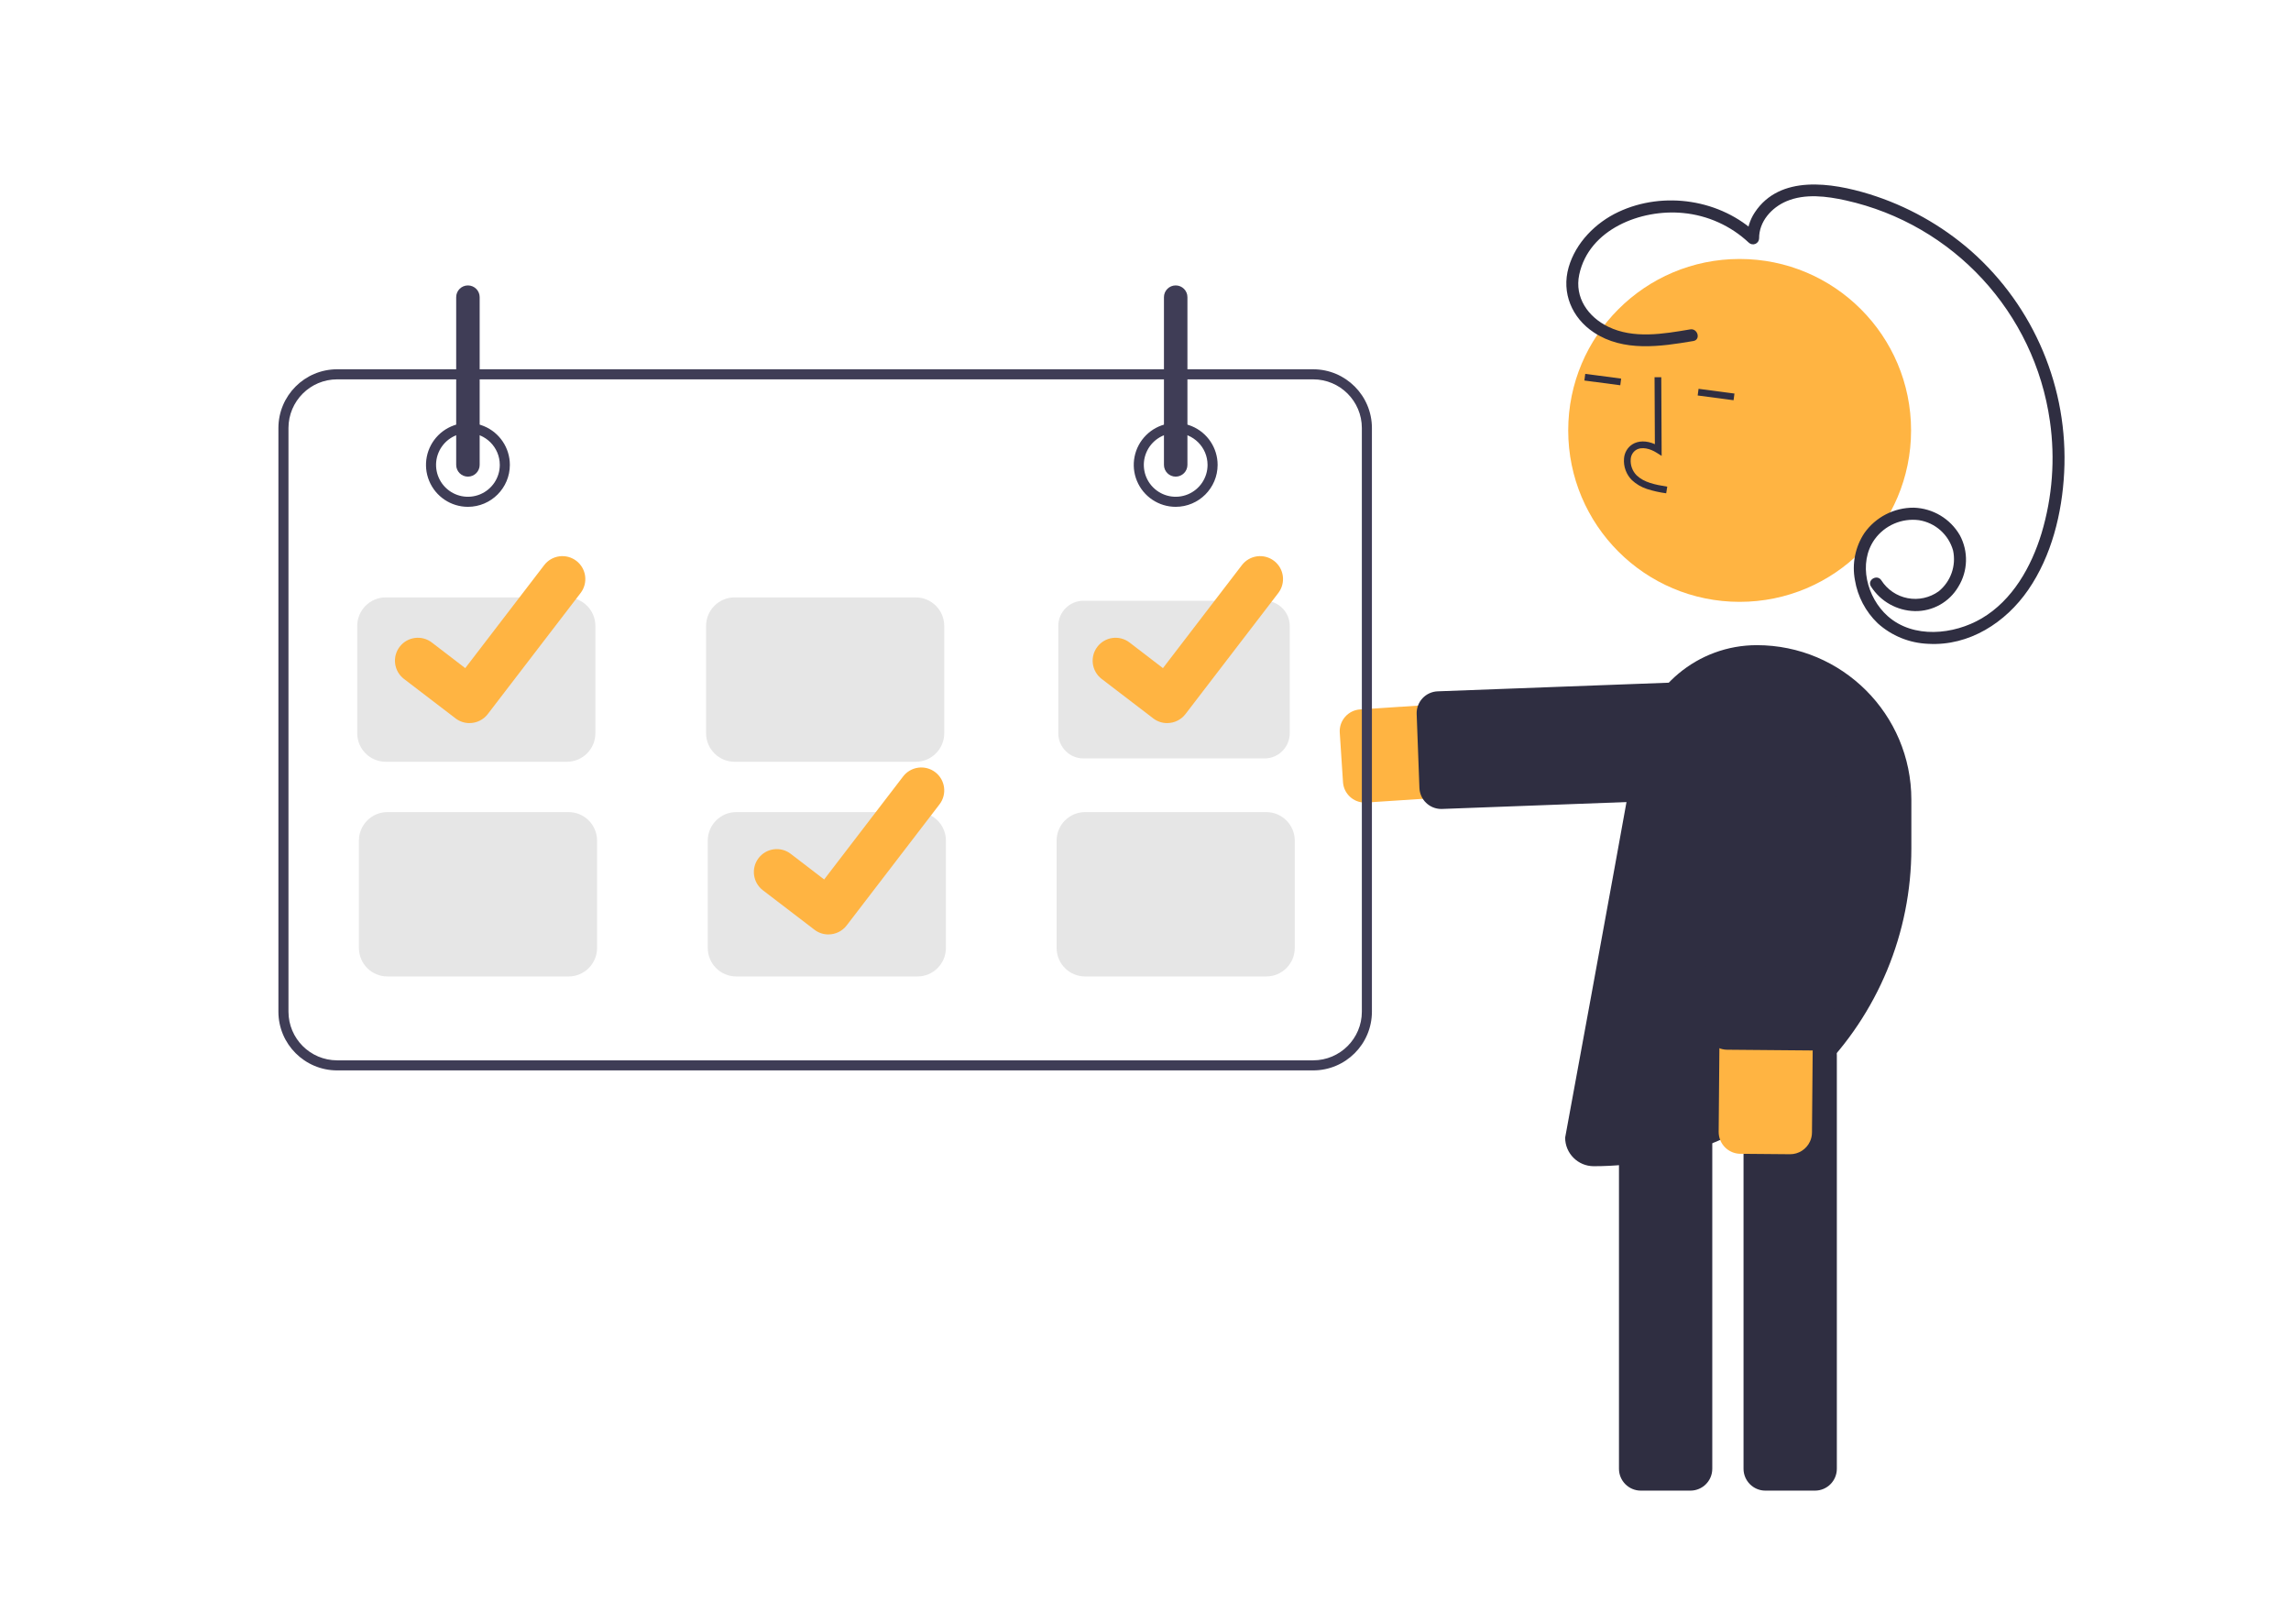 <?xml version="1.0" encoding="UTF-8"?>
<svg width="683px" height="484px" viewBox="0 0 683 484" xmlns="http://www.w3.org/2000/svg" xmlns:xlink="http://www.w3.org/1999/xlink" version="1.1">
 <!-- Generated by Pixelmator Pro 2.1.5 -->
 <path id="Path" d="M406.87 239.247 C403.441 239.242 400.604 236.58 400.38 233.16 L399.413 218.401 C399.178 214.811 401.898 211.711 405.487 211.475 L521.114 203.903 C528.779 203.401 535.4 209.208 535.902 216.873 536.404 224.539 530.597 231.159 522.932 231.661 L407.305 239.233 Q407.087 239.247 406.87 239.247 Z" fill="#ffb442" fill-opacity="1" stroke="none"/>
 <path id="Path-1" d="M429.67 241.15 C426.17 241.144 423.298 238.377 423.163 234.879 L422.339 212.836 C422.275 211.109 422.899 209.428 424.074 208.162 425.249 206.896 426.879 206.148 428.605 206.084 L523.688 202.53 C527.283 202.396 530.306 205.201 530.441 208.796 L531.265 230.84 C531.329 232.566 530.705 234.247 529.53 235.513 528.355 236.78 526.725 237.527 524.999 237.592 L429.916 241.145 C429.833 241.149 429.751 241.15 429.67 241.15 Z" fill="#2f2e41" fill-opacity="1" stroke="none"/>
 <path id="Path-2" d="M541.092 444.352 L526.301 444.352 C522.706 444.348 519.792 441.434 519.788 437.838 L519.788 314.569 C519.792 310.974 522.705 308.06 526.301 308.055 L541.092 308.055 C544.687 308.059 547.601 310.973 547.605 314.569 L547.605 437.838 C547.601 441.434 544.688 444.347 541.092 444.352 Z" fill="#2f2e41" fill-opacity="1" stroke="none"/>
 <path id="Path-3" d="M503.957 444.352 L489.167 444.352 C485.571 444.348 482.657 441.434 482.653 437.838 L482.653 314.569 C482.657 310.974 485.571 308.06 489.166 308.055 L503.957 308.055 C507.553 308.059 510.466 310.973 510.47 314.569 L510.47 437.838 C510.467 441.434 507.553 444.347 503.957 444.352 Z" fill="#2f2e41" fill-opacity="1" stroke="none"/>
 <path id="Path-4" d="M569.734 128.304 C569.734 156.529 546.853 179.41 518.628 179.41 490.403 179.41 467.522 156.529 467.522 128.304 467.522 100.079 490.403 77.199 518.628 77.199 546.853 77.199 569.734 100.079 569.734 128.304 Z" fill="#ffb442" fill-opacity="1" stroke="none"/>
 <path id="Path-5" d="M490.965 145.754 C489.321 145.214 487.812 144.328 486.539 143.156 484.832 141.462 483.96 139.1 484.156 136.703 484.265 134.993 485.167 133.432 486.594 132.483 488.422 131.311 490.866 131.308 493.355 132.404 L493.26 112.453 495.264 112.444 495.375 135.898 493.831 134.927 C492.041 133.803 489.483 133.011 487.676 134.171 486.771 134.791 486.207 135.799 486.152 136.895 486.015 138.68 486.661 140.436 487.923 141.706 490.136 143.82 493.365 144.481 497.047 145.072 L496.729 147.05 C494.773 146.791 492.844 146.357 490.965 145.754 Z" fill="#2f2e41" fill-opacity="1" stroke="none"/>
 <path id="Path-6" d="M472.34 113.434 L472.602 111.448 483.303 112.861 483.041 114.848 Z" fill="#2f2e41" fill-opacity="1" stroke="none"/>
 <path id="Path-7" d="M506.116 117.892 L506.379 115.905 517.08 117.318 516.817 119.305 Z" fill="#2f2e41" fill-opacity="1" stroke="none"/>
 <path id="Path-8" d="M475.123 347.642 L475.123 347.642 C470.421 347.637 466.611 343.827 466.606 339.125 466.606 339.125 480.185 265.447 487.945 222.264 491.057 204.934 506.136 192.321 523.744 192.321 L523.744 192.321 C549.191 192.321 569.819 212.949 569.819 238.396 L569.819 252.946 C569.819 278.061 559.843 302.147 542.084 319.906 524.325 337.665 500.238 347.642 475.123 347.642 Z" fill="#2f2e41" fill-opacity="1" stroke="none"/>
 <path id="Path-9" d="M539.601 340.267 C538.531 342.602 536.19 344.091 533.621 344.072 L518.831 343.943 C517.104 343.928 515.453 343.228 514.242 341.996 513.032 340.763 512.36 339.101 512.375 337.373 L513.38 221.503 C513.419 216.533 516.109 211.961 520.435 209.512 524.761 207.063 530.065 207.109 534.348 209.632 538.631 212.156 541.241 216.774 541.195 221.745 L540.191 337.615 C540.184 338.53 539.983 339.434 539.601 340.267 Z" fill="#ffb442" fill-opacity="1" stroke="none"/>
 <path id="Path-10" d="M546.135 309.334 C545.064 311.669 542.723 313.159 540.155 313.139 L514.893 312.92 C511.298 312.885 508.41 309.946 508.437 306.35 L509.262 211.204 C509.277 209.477 509.977 207.826 511.209 206.615 512.441 205.404 514.104 204.732 515.832 204.748 L541.093 204.967 C542.82 204.981 544.471 205.682 545.682 206.914 546.893 208.146 547.564 209.809 547.549 211.536 L546.725 306.682 C546.717 307.598 546.517 308.502 546.135 309.334 Z" fill="#2f2e41" fill-opacity="1" stroke="none"/>
 <path id="Path-11" d="M503.877 98.19 C495.913 99.542 487.021 101.087 479.432 97.394 473.459 94.487 469.352 88.682 470.807 81.86 473.702 68.284 489.244 62.282 501.735 63.494 509.08 64.18 515.987 67.294 521.365 72.345 521.885 72.838 522.648 72.979 523.311 72.705 523.974 72.43 524.413 71.791 524.432 71.074 524.379 66.065 528.127 61.884 532.568 59.997 538.128 57.635 544.588 58.479 550.302 59.743 582.318 66.883 606.554 93.121 611.136 125.601 612.728 136.768 611.874 148.147 608.635 158.951 605.604 168.911 600.005 178.921 590.787 184.34 582.48 189.223 570.402 190.48 562.737 183.63 556.597 178.142 553.83 167.884 558.867 160.785 561.891 156.591 566.972 154.394 572.098 155.065 576.958 155.833 580.926 159.361 582.256 164.099 583.23 168.64 581.574 173.345 577.968 176.274 575.297 178.193 571.955 178.931 568.724 178.314 565.493 177.698 562.657 175.78 560.881 173.012 559.66 171.053 556.55 172.855 557.778 174.826 560.641 179.305 565.551 182.059 570.866 182.167 576.177 182.264 581.128 179.492 583.82 174.913 586.706 170.242 586.88 164.385 584.275 159.552 581.429 154.628 576.243 151.522 570.559 151.339 564.672 151.293 559.139 154.147 555.764 158.972 553.074 163.084 552.082 168.078 552.995 172.906 553.805 177.816 556.182 182.333 559.771 185.781 563.925 189.541 569.273 191.716 574.873 191.923 587.058 192.618 597.935 185.598 604.656 175.841 611.629 165.716 614.748 153.01 615.376 140.863 616.673 115.783 606.466 91.48 587.651 74.846 578.817 67.114 568.457 61.326 557.242 57.856 546.141 54.455 530.641 51.976 523.144 63.319 521.619 65.616 520.816 68.317 520.838 71.074 L523.906 69.803 C513.059 59.438 496.008 56.819 482.464 63.191 475.661 66.391 469.764 72.341 467.649 79.678 465.455 87.291 468.628 94.763 475.135 99.08 483.99 104.956 494.971 103.329 504.832 101.655 507.107 101.269 506.143 97.805 503.877 98.19 Z" fill="#2f2e41" fill-opacity="1" stroke="none"/>
 <path id="Path-12" d="M391.5 319.084 L100.5 319.084 C90.84 319.073 83.011 311.244 83 301.584 L83 127.584 C83.011 117.923 90.84 110.095 100.5 110.084 L391.5 110.084 C401.16 110.095 408.989 117.923 409 127.584 L409 301.584 C408.989 311.244 401.16 319.073 391.5 319.084 Z M100.5 113.084 C92.496 113.093 86.009 119.579 86 127.584 L86 301.584 C86.009 309.588 92.496 316.074 100.5 316.084 L391.5 316.084 C399.504 316.074 405.991 309.588 406 301.584 L406 127.584 C405.991 119.579 399.504 113.093 391.5 113.084 Z" fill="#3f3d56" fill-opacity="1" stroke="none"/>
 <path id="Path-13" d="M139.5 151.084 C134.444 151.084 129.886 148.038 127.952 143.367 126.017 138.696 127.086 133.32 130.661 129.745 134.236 126.17 139.613 125.1 144.284 127.035 148.954 128.97 152 133.528 152 138.584 151.992 145.484 146.401 151.076 139.5 151.084 Z M139.5 129.084 C135.658 129.084 132.194 131.398 130.723 134.948 129.253 138.498 130.066 142.584 132.783 145.301 135.499 148.018 139.586 148.831 143.135 147.36 146.685 145.89 149 142.426 149 138.584 148.994 133.339 144.744 129.089 139.5 129.084 Z" fill="#3f3d56" fill-opacity="1" stroke="none"/>
 <path id="Path-14" d="M350.5 151.084 C345.444 151.084 340.886 148.038 338.951 143.367 337.017 138.696 338.086 133.32 341.661 129.745 345.236 126.17 350.613 125.1 355.284 127.035 359.955 128.97 363 133.528 363 138.584 362.992 145.484 357.401 151.076 350.5 151.084 Z M350.5 129.084 C346.658 129.084 343.194 131.398 341.723 134.948 340.253 138.498 341.065 142.584 343.782 145.301 346.499 148.018 350.586 148.831 354.135 147.36 357.685 145.89 360 142.426 360 138.584 359.994 133.339 355.744 129.089 350.5 129.084 Z" fill="#3f3d56" fill-opacity="1" stroke="none"/>
 <path id="Path-15" d="M169 227.084 L115 227.084 C110.308 227.078 106.506 223.276 106.5 218.584 L106.5 186.584 C106.505 181.892 110.308 178.089 115 178.084 L169 178.084 C173.692 178.089 177.494 181.891 177.5 186.584 L177.5 218.584 C177.495 223.275 173.692 227.078 169 227.084 Z" fill="#e6e6e6" fill-opacity="1" stroke="none"/>
 <path id="Path-16" d="M273 227.084 L219 227.084 C214.308 227.078 210.506 223.276 210.5 218.584 L210.5 186.584 C210.505 181.892 214.308 178.089 219 178.084 L273 178.084 C277.692 178.089 281.494 181.891 281.5 186.584 L281.5 218.584 C281.495 223.275 277.692 227.078 273 227.084 Z" fill="#e6e6e6" fill-opacity="1" stroke="none"/>
 <path id="Path-17" d="M323 179.084 C318.86 179.088 315.505 182.443 315.5 186.584 L315.5 218.584 C315.505 222.724 318.86 226.079 323 226.084 L377 226.084 C381.14 226.079 384.495 222.724 384.5 218.584 L384.5 186.584 C384.495 182.443 381.14 179.088 377 179.084 Z" fill="#e6e6e6" fill-opacity="1" stroke="none"/>
 <path id="Path-18" d="M169.5 291.084 L115.5 291.084 C110.808 291.078 107.006 287.276 107 282.584 L107 250.584 C107.005 245.892 110.808 242.089 115.5 242.084 L169.5 242.084 C174.192 242.089 177.994 245.891 178 250.584 L178 282.584 C177.995 287.275 174.192 291.078 169.5 291.084 Z" fill="#e6e6e6" fill-opacity="1" stroke="none"/>
 <path id="Path-19" d="M273.5 291.084 L219.5 291.084 C214.808 291.078 211.006 287.276 211 282.584 L211 250.584 C211.005 245.892 214.808 242.089 219.5 242.084 L273.5 242.084 C278.192 242.089 281.994 245.891 282 250.584 L282 282.584 C281.995 287.275 278.192 291.078 273.5 291.084 Z" fill="#e6e6e6" fill-opacity="1" stroke="none"/>
 <path id="Path-20" d="M377.5 291.084 L323.5 291.084 C318.808 291.078 315.006 287.276 315 282.584 L315 250.584 C315.005 245.892 318.808 242.089 323.5 242.084 L377.5 242.084 C382.192 242.089 385.994 245.891 386 250.584 L386 282.584 C385.995 287.275 382.192 291.078 377.5 291.084 Z" fill="#e6e6e6" fill-opacity="1" stroke="none"/>
 <path id="Path-21" d="M139.5 142.084 C137.568 142.081 136.002 140.516 136 138.584 L136 88.584 C136 86.651 137.567 85.084 139.5 85.084 141.433 85.084 143 86.651 143 88.584 L143 138.584 C142.998 140.515 141.432 142.081 139.5 142.084 Z" fill="#3f3d56" fill-opacity="1" stroke="none"/>
 <path id="Path-22" d="M350.5 142.084 C348.568 142.081 347.002 140.516 347 138.584 L347 88.584 C347 86.651 348.567 85.084 350.5 85.084 352.433 85.084 354 86.651 354 88.584 L354 138.584 C353.998 140.515 352.432 142.081 350.5 142.084 Z" fill="#3f3d56" fill-opacity="1" stroke="none"/>
 <path id="b5e0804e-c461-433c-b77b-73087ef71cb0" d="M139.959 215.555 C138.486 215.557 137.053 215.081 135.875 214.198 L135.802 214.143 120.421 202.377 C117.426 200.08 116.859 195.79 119.156 192.794 121.452 189.798 125.743 189.232 128.739 191.528 L138.701 199.168 162.243 168.455 C163.345 167.017 164.974 166.076 166.77 165.839 168.566 165.602 170.384 166.088 171.822 167.19 L171.824 167.191 171.678 167.394 171.828 167.191 C174.819 169.49 175.384 173.777 173.091 176.773 L145.401 212.881 C144.103 214.568 142.093 215.553 139.965 215.547 Z" fill="#ffb442" fill-opacity="1" stroke="none"/>
 <path id="b3a0cc8c-ec19-4bca-9f18-6cf478ced8d1" d="M246.959 278.555 C245.486 278.557 244.053 278.081 242.875 277.198 L242.802 277.143 227.421 265.377 C224.426 263.08 223.859 258.79 226.156 255.794 228.452 252.798 232.743 252.232 235.739 254.528 L245.701 262.168 269.243 231.455 C270.345 230.017 271.974 229.076 273.77 228.839 275.566 228.602 277.384 229.088 278.822 230.19 L278.824 230.191 278.677 230.394 278.828 230.191 C281.819 232.49 282.384 236.777 280.091 239.773 L252.401 275.881 C251.103 277.568 249.093 278.553 246.965 278.547 Z" fill="#ffb442" fill-opacity="1" stroke="none"/>
 <path id="b29a902b-cd84-4f58-97ad-17c408cf2b06" d="M347.959 215.555 C346.486 215.557 345.053 215.081 343.875 214.198 L343.802 214.143 328.421 202.377 C325.426 200.08 324.859 195.79 327.156 192.794 329.452 189.798 333.743 189.232 336.739 191.528 L346.701 199.168 370.243 168.455 C371.345 167.017 372.974 166.076 374.77 165.839 376.566 165.602 378.384 166.088 379.822 167.19 L379.824 167.191 379.677 167.394 379.828 167.191 C382.819 169.49 383.384 173.777 381.091 176.773 L353.401 212.881 C352.103 214.568 350.093 215.553 347.965 215.547 Z" fill="#ffb442" fill-opacity="1" stroke="none"/>
</svg>
